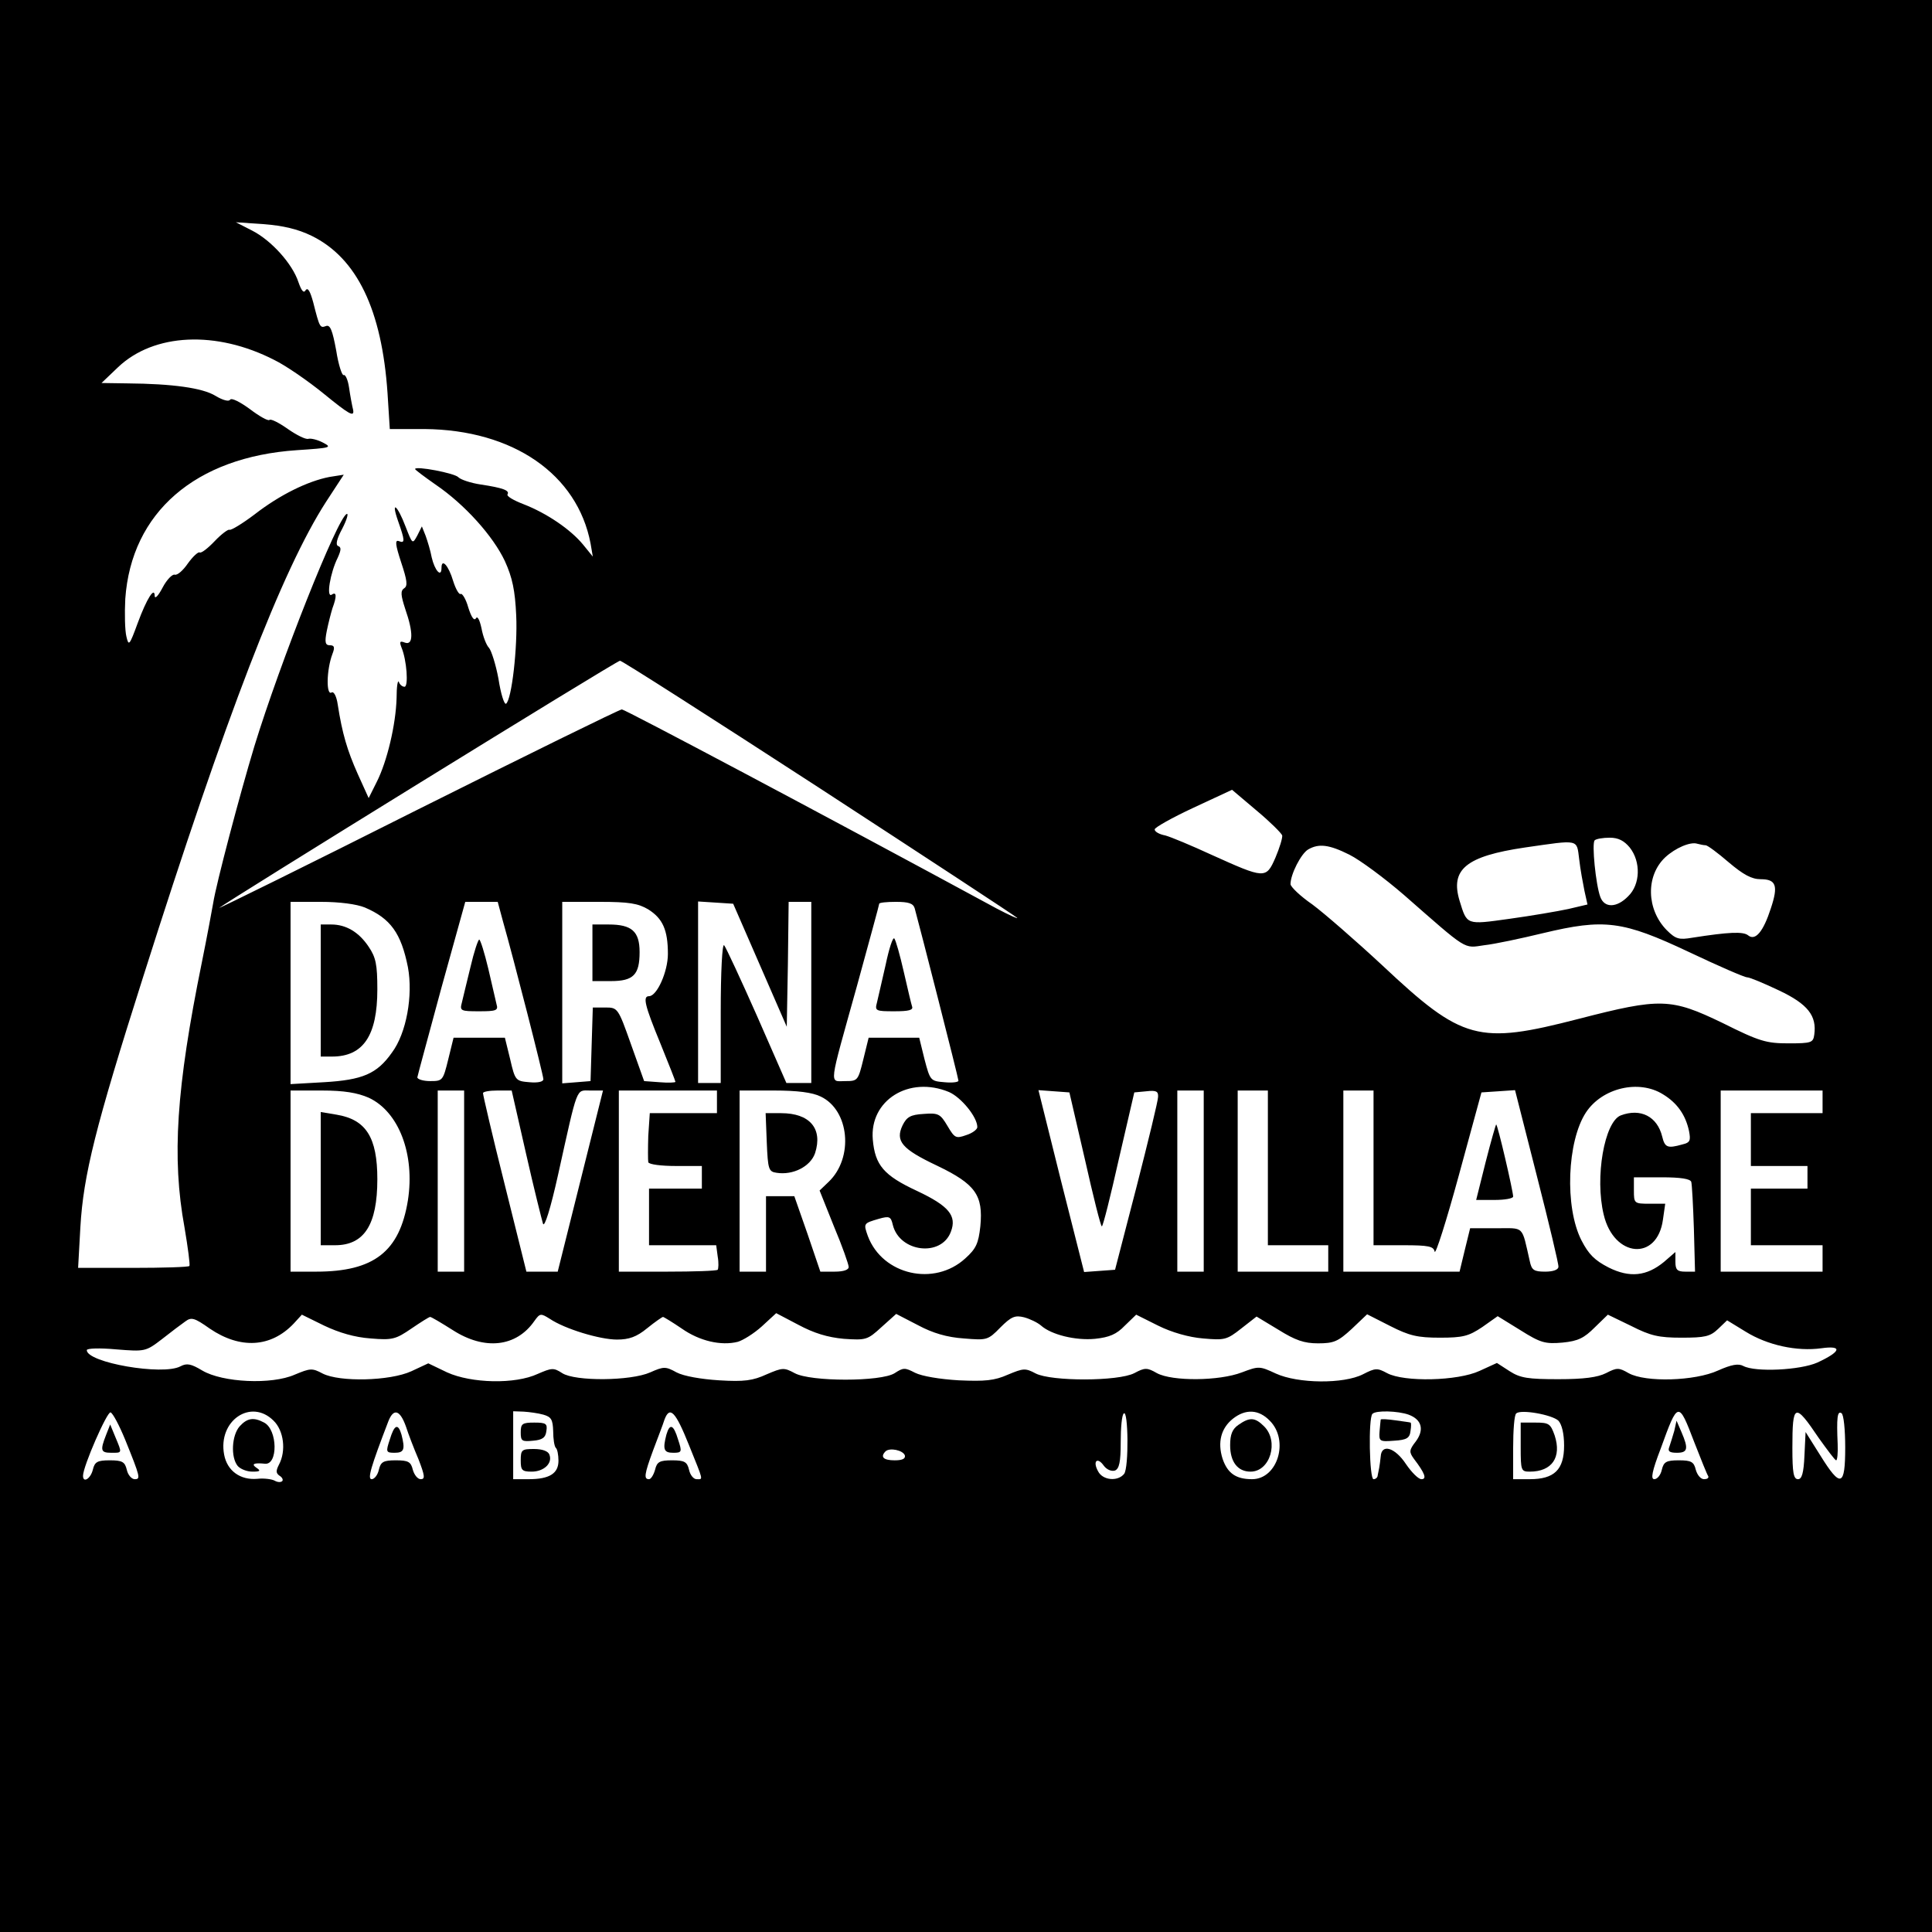 <?xml version="1.0" standalone="no"?>
<!DOCTYPE svg PUBLIC "-//W3C//DTD SVG 20010904//EN"
 "http://www.w3.org/TR/2001/REC-SVG-20010904/DTD/svg10.dtd">
<svg version="1.0" xmlns="http://www.w3.org/2000/svg"
 width="512pt" height="512pt" viewBox="0 0 512 512"
 preserveAspectRatio="xMidYMid meet">
<g transform="translate(0,512) scale(0.1,-0.1)"
fill="#000000" stroke="none">
<path d="M0 2560 l0 -2560 2560 0 2560 0 0 2560 0 2560 -2560 0 -2560 0 0
-2560z m826 1935 c120 -59 186 -196 201 -417 l6 -95 92 0 c235 -2 405 -120
440 -303 l6 -35 -26 32 c-33 40 -96 83 -158 107 -26 10 -45 21 -42 26 6 10
-11 17 -71 26 -27 4 -53 13 -59 19 -9 11 -115 31 -115 22 0 -2 24 -20 54 -41
78 -53 153 -137 184 -203 20 -44 27 -78 30 -144 4 -84 -12 -224 -27 -234 -5
-2 -14 27 -20 66 -7 38 -19 75 -25 82 -7 7 -16 30 -20 52 -5 23 -11 34 -15 26
-5 -7 -12 4 -20 29 -6 22 -16 38 -20 36 -4 -3 -13 12 -20 34 -12 41 -31 62
-31 35 0 -27 -18 -7 -26 28 -3 17 -11 43 -16 57 l-10 25 -12 -24 c-13 -24 -13
-23 -31 23 -22 58 -40 72 -20 15 18 -51 19 -60 2 -53 -11 4 -9 -10 6 -56 16
-48 18 -63 8 -69 -10 -7 -9 -18 3 -55 22 -63 21 -97 -1 -89 -13 5 -15 3 -9
-13 14 -33 19 -104 8 -104 -6 0 -13 6 -15 13 -3 6 -6 -13 -6 -43 -2 -70 -25
-168 -53 -223 l-21 -42 -29 64 c-28 63 -41 107 -53 184 -3 21 -10 35 -16 32
-15 -10 -14 60 2 102 7 18 5 23 -7 23 -12 0 -14 8 -8 38 4 20 11 47 15 60 12
32 11 45 -2 36 -15 -9 -4 58 16 98 9 20 10 28 1 31 -7 3 -4 18 11 46 12 23 17
41 12 39 -24 -8 -177 -394 -245 -616 -39 -129 -101 -364 -109 -415 -3 -17 -16
-88 -30 -157 -68 -334 -80 -518 -46 -703 9 -53 15 -99 13 -102 -3 -3 -71 -5
-150 -5 l-145 0 6 108 c8 138 40 266 166 662 221 697 369 1080 485 1260 l47
72 -38 -6 c-57 -11 -131 -47 -198 -99 -33 -25 -63 -43 -67 -41 -3 2 -21 -11
-39 -30 -18 -19 -36 -33 -40 -30 -4 2 -18 -11 -31 -29 -13 -19 -28 -32 -35
-30 -6 2 -21 -13 -32 -34 -11 -21 -20 -31 -21 -23 0 27 -21 -6 -45 -71 -22
-60 -24 -62 -30 -36 -4 16 -5 61 -3 100 16 229 186 376 455 394 90 6 94 7 69
20 -15 8 -33 12 -39 10 -7 -2 -31 10 -54 26 -24 17 -46 28 -49 24 -4 -3 -27
10 -52 29 -26 19 -48 30 -52 25 -3 -6 -19 -2 -39 10 -34 21 -114 32 -234 33
l-68 1 44 42 c95 90 260 98 414 19 29 -14 89 -55 133 -91 65 -53 79 -61 76
-42 -3 12 -8 39 -11 60 -3 21 -10 35 -14 33 -4 -3 -14 26 -20 65 -10 54 -16
69 -27 65 -16 -6 -17 -4 -34 63 -8 29 -14 40 -20 32 -5 -9 -11 -2 -19 21 -16
49 -72 111 -123 137 l-43 22 74 -5 c51 -4 90 -13 127 -31z m1342 -1461 c284
-185 522 -341 527 -346 6 -5 -19 6 -55 25 -465 252 -984 527 -992 527 -6 0
-250 -120 -542 -266 -292 -147 -528 -263 -525 -260 11 11 1053 655 1062 655 4
1 240 -150 525 -335z m1230 -128 c1 -7 -7 -33 -18 -59 -25 -57 -28 -56 -170 8
-52 24 -107 47 -122 51 -16 3 -28 10 -28 16 0 5 46 31 102 57 l103 48 65 -55
c36 -30 66 -60 68 -66z m921 -32 c30 -38 28 -98 -4 -129 -30 -31 -63 -32 -74
-2 -12 32 -23 142 -15 150 4 4 22 7 40 7 23 0 38 -8 53 -26z m-134 -31 c3 -27
10 -64 14 -84 l8 -36 -51 -12 c-28 -6 -98 -18 -156 -26 -115 -16 -112 -17
-132 48 -25 83 17 118 173 141 146 21 137 23 144 -31z m335 37 c5 0 32 -20 61
-45 39 -33 61 -45 85 -45 41 0 47 -17 27 -77 -20 -62 -41 -87 -60 -72 -13 11
-52 9 -148 -6 -35 -6 -44 -4 -68 20 -54 55 -56 144 -4 193 27 25 67 42 85 36
8 -2 17 -4 22 -4z m-944 -25 c28 -14 93 -62 145 -107 170 -149 157 -141 212
-133 28 3 98 18 156 32 163 39 211 33 387 -50 78 -37 147 -67 154 -67 7 0 45
-16 85 -35 76 -36 100 -67 93 -117 -3 -21 -7 -23 -68 -23 -59 0 -77 5 -175 54
-137 66 -164 67 -381 11 -267 -69 -308 -58 -520 141 -71 66 -155 139 -186 162
-32 22 -58 47 -58 54 0 26 28 81 47 92 28 16 55 13 109 -14z m-2609 -140 c68
-29 96 -68 114 -158 14 -75 -4 -175 -42 -226 -40 -57 -78 -73 -181 -79 l-88
-5 0 242 0 241 80 0 c50 0 95 -6 117 -15z m366 -37 c28 -98 107 -407 107 -418
0 -7 -15 -10 -37 -8 -36 3 -38 4 -51 61 l-14 57 -68 0 -68 0 -14 -57 c-14 -57
-15 -58 -48 -58 -19 0 -34 5 -34 10 1 6 30 112 64 238 l63 227 43 0 43 0 14
-52z m385 32 c38 -24 52 -54 52 -118 0 -47 -29 -112 -50 -112 -17 0 -12 -23
30 -125 22 -54 40 -100 40 -102 0 -2 -19 -3 -42 -1 l-41 3 -35 98 c-34 96 -35
97 -68 97 l-33 0 -3 -97 -3 -98 -37 -3 -38 -3 0 240 0 241 98 0 c79 0 103 -4
130 -20z m296 -148 l71 -163 3 166 2 165 30 0 30 0 0 -240 0 -240 -33 0 -33 0
-78 178 c-43 97 -82 181 -87 187 -5 5 -9 -69 -9 -178 l0 -187 -30 0 -30 0 0
241 0 240 47 -3 46 -3 71 -163z m410 151 c11 -39 116 -450 116 -457 0 -4 -17
-6 -37 -4 -37 3 -38 4 -53 61 l-14 57 -67 0 -67 0 -14 -57 c-14 -57 -15 -58
-48 -58 -43 0 -45 -21 31 252 32 117 59 215 59 218 0 3 20 5 44 5 34 0 46 -4
50 -17z m91 -487 c32 -14 75 -66 75 -93 0 -6 -13 -16 -29 -21 -28 -10 -31 -8
-50 24 -19 32 -24 35 -63 32 -35 -2 -45 -8 -56 -30 -20 -42 -2 -63 91 -107
102 -49 123 -78 115 -161 -5 -45 -11 -59 -40 -85 -82 -75 -219 -44 -258 59
-12 34 -12 34 29 46 28 8 32 6 37 -16 18 -73 129 -86 154 -18 16 42 -5 68 -90
108 -88 41 -111 68 -117 136 -9 104 96 170 202 126z m1892 -6 c38 -23 60 -55
69 -97 5 -26 3 -31 -18 -36 -39 -11 -46 -8 -53 21 -13 53 -57 76 -110 56 -43
-17 -69 -164 -45 -263 27 -114 142 -124 157 -13 l6 42 -42 0 c-40 0 -41 1 -41
35 l0 35 74 0 c50 0 75 -4 78 -12 2 -7 5 -64 7 -125 l3 -113 -26 0 c-21 0 -26
5 -26 26 l0 26 -30 -26 c-46 -38 -91 -43 -147 -15 -37 19 -53 35 -72 72 -45
88 -38 263 12 339 43 65 140 88 204 48z m-3430 -9 c80 -37 123 -150 104 -272
-22 -136 -90 -189 -243 -189 l-68 0 0 240 0 240 83 0 c59 0 94 -6 124 -19z
m253 -221 l0 -240 -35 0 -35 0 0 240 0 240 35 0 35 0 0 -240z m164 73 c21 -93
42 -176 45 -186 4 -11 20 40 40 130 53 239 47 223 85 223 l34 0 -60 -240 -60
-240 -42 0 -41 0 -58 233 c-32 127 -57 235 -57 240 0 4 17 7 38 7 l38 0 38
-167z m506 137 l0 -30 -89 0 -89 0 -4 -60 c-1 -33 -1 -65 0 -70 2 -6 35 -10
73 -10 l69 0 0 -30 0 -30 -70 0 -70 0 0 -75 0 -75 89 0 89 0 4 -30 c3 -17 2
-32 0 -35 -3 -3 -63 -5 -134 -5 l-128 0 0 240 0 240 130 0 130 0 0 -30z m275
14 c76 -36 88 -162 21 -226 l-24 -23 38 -95 c22 -52 39 -101 39 -107 1 -8 -13
-13 -37 -13 l-38 0 -34 100 -35 100 -37 0 -38 0 0 -100 0 -100 -35 0 -35 0 0
240 0 240 91 0 c62 0 102 -5 124 -16z m700 -166 c22 -98 42 -178 45 -178 3 0
23 80 45 178 l41 177 32 3 c26 3 32 0 31 -15 0 -10 -26 -117 -57 -238 l-57
-220 -41 -3 -41 -3 -61 241 -60 241 41 -3 41 -3 41 -177z m315 -58 l0 -240
-35 0 -35 0 0 240 0 240 35 0 35 0 0 -240z m170 35 l0 -205 80 0 80 0 0 -35 0
-35 -120 0 -120 0 0 240 0 240 40 0 40 0 0 -205z m280 0 l0 -205 79 0 c68 0
80 -3 83 -17 2 -10 31 81 64 202 l60 220 45 3 44 3 58 -228 c32 -125 58 -234
57 -240 0 -8 -14 -13 -35 -13 -30 0 -36 4 -41 28 -22 96 -13 87 -89 87 l-69 0
-14 -57 -14 -58 -154 0 -154 0 0 240 0 240 40 0 40 0 0 -205z m1190 175 l0
-30 -95 0 -95 0 0 -70 0 -70 75 0 75 0 0 -30 0 -30 -75 0 -75 0 0 -75 0 -75
95 0 95 0 0 -35 0 -35 -135 0 -135 0 0 240 0 240 135 0 135 0 0 -30z m-3848
-627 c58 -5 67 -2 108 26 25 17 47 31 50 31 3 0 30 -16 60 -35 84 -54 168 -45
216 24 15 21 17 21 41 6 40 -27 133 -55 178 -55 32 0 52 7 80 30 21 17 40 30
42 30 2 0 25 -14 50 -31 47 -33 104 -46 148 -35 14 4 43 22 64 41 l38 35 59
-31 c41 -22 77 -33 120 -37 59 -4 63 -3 100 31 l39 35 58 -30 c39 -21 77 -32
121 -35 61 -5 64 -5 97 29 29 29 39 33 63 27 15 -4 36 -14 45 -22 27 -24 91
-40 143 -35 38 4 57 12 79 35 l30 29 58 -29 c36 -18 82 -31 119 -34 57 -5 63
-4 101 26 l41 32 58 -35 c45 -28 68 -36 105 -36 42 0 53 5 89 38 l41 39 61
-31 c51 -26 73 -31 132 -31 61 0 76 4 112 28 l41 29 60 -37 c54 -34 66 -37
112 -33 41 4 57 12 85 40 l35 34 62 -30 c51 -26 73 -31 133 -31 62 0 76 3 97
23 l24 23 49 -30 c58 -36 136 -53 201 -44 57 8 52 -9 -11 -38 -45 -20 -164
-26 -196 -9 -13 7 -31 4 -67 -12 -61 -28 -192 -32 -237 -7 -26 15 -31 15 -60
0 -22 -11 -58 -16 -126 -16 -80 0 -101 3 -129 21 l-34 22 -46 -21 c-58 -27
-200 -30 -245 -6 -26 14 -31 14 -64 -3 -51 -26 -172 -25 -231 2 -43 20 -45 20
-90 3 -60 -23 -184 -24 -225 -2 -26 15 -32 15 -60 0 -43 -22 -219 -22 -261 -1
-28 15 -33 14 -74 -3 -36 -16 -61 -18 -130 -15 -51 3 -98 11 -116 20 -27 14
-31 14 -54 -1 -36 -23 -223 -23 -265 0 -28 15 -32 15 -74 -3 -37 -17 -60 -20
-126 -16 -48 3 -94 11 -113 21 -29 16 -34 16 -70 0 -52 -23 -199 -24 -233 -2
-23 15 -28 14 -65 -2 -60 -28 -176 -25 -240 4 l-50 24 -45 -21 c-57 -26 -190
-29 -235 -6 -28 15 -33 14 -74 -3 -61 -27 -191 -21 -245 11 -30 18 -41 20 -58
11 -47 -25 -248 10 -248 43 0 5 35 6 78 2 76 -6 78 -6 121 27 24 19 52 40 62
47 16 12 24 10 65 -19 81 -55 162 -50 222 13 l22 24 59 -29 c40 -19 81 -31
123 -34z m-650 -269 c40 -99 41 -104 25 -104 -8 0 -18 11 -21 25 -5 21 -12 25
-45 25 -33 0 -40 -4 -45 -25 -6 -24 -26 -36 -26 -16 0 25 64 171 73 168 6 -2
23 -34 39 -73z m393 51 c27 -26 34 -80 14 -117 -8 -16 -8 -22 2 -29 7 -4 10
-11 7 -14 -4 -4 -13 -3 -20 1 -7 4 -28 7 -46 5 -45 -4 -80 21 -88 64 -17 90
71 150 131 90z m351 -16 c6 -19 21 -58 33 -86 17 -44 18 -53 6 -53 -8 0 -17
11 -21 25 -5 21 -12 25 -45 25 -33 0 -40 -4 -45 -25 -3 -14 -12 -25 -19 -25
-12 0 -2 33 44 153 14 36 31 31 47 -14z m364 32 c21 -6 25 -13 26 -44 0 -20 3
-40 7 -44 4 -3 7 -19 7 -34 0 -34 -24 -49 -79 -49 l-41 0 0 90 0 90 28 -1 c15
-1 38 -4 52 -8z m386 -81 c39 -97 38 -90 20 -90 -8 0 -17 11 -20 25 -5 21 -12
25 -45 25 -33 0 -40 -4 -45 -25 -4 -14 -11 -25 -16 -25 -14 0 -13 12 11 77 12
32 26 68 30 81 14 37 29 22 65 -68z m1153 -76 c-17 -21 -57 -17 -69 7 -15 27
-2 39 15 15 8 -11 21 -16 30 -13 11 5 15 22 15 75 0 38 3 72 8 76 12 13 14
-144 1 -160z m386 141 c52 -52 21 -155 -47 -155 -43 0 -65 16 -78 54 -14 44
-4 81 27 106 34 27 69 25 98 -5z m368 16 c35 -13 42 -40 19 -71 -18 -23 -18
-28 -5 -46 29 -38 35 -54 20 -54 -8 0 -26 18 -41 40 -29 44 -65 55 -67 20 -1
-11 -3 -24 -4 -30 -1 -5 -3 -14 -4 -20 0 -5 -5 -10 -11 -10 -11 0 -14 162 -3
173 9 10 68 8 96 -2z m397 -16 c9 -10 15 -34 15 -66 0 -64 -26 -89 -91 -89
l-44 0 0 83 c0 46 3 87 8 91 11 12 95 -3 112 -19z m360 -57 c18 -46 34 -86 37
-90 2 -5 -3 -8 -11 -8 -9 0 -18 11 -22 25 -5 21 -12 25 -45 25 -33 0 -40 -4
-45 -25 -3 -14 -12 -25 -20 -25 -10 0 -6 21 17 81 46 127 47 127 89 17z m330
11 c23 -32 43 -59 46 -59 3 0 5 19 4 43 -3 69 -1 89 10 82 6 -3 10 -44 10 -91
0 -104 -12 -108 -66 -21 l-39 62 -3 -62 c-2 -47 -7 -63 -17 -63 -12 0 -15 17
-15 83 0 118 6 121 70 26z m-2422 -46 c2 -9 -7 -13 -27 -13 -30 0 -39 9 -24
24 11 10 46 3 51 -11z"/>
<path d="M850 2495 l0 -175 30 0 c83 0 120 56 120 178 0 66 -4 85 -23 113 -26
39 -60 59 -99 59 l-28 0 0 -175z"/>
<path d="M1247 2558 c-10 -40 -20 -83 -23 -95 -6 -22 -3 -23 46 -23 44 0 51 2
46 18 -2 9 -12 52 -22 95 -10 42 -21 77 -24 77 -3 0 -14 -33 -23 -72z"/>
<path d="M1570 2595 l0 -75 49 0 c60 0 76 17 76 77 0 55 -21 73 -82 73 l-43 0
0 -75z"/>
<path d="M2347 2563 c-10 -43 -20 -88 -23 -100 -6 -22 -3 -23 46 -23 38 0 51
3 47 13 -2 6 -12 48 -22 92 -10 44 -21 83 -25 88 -4 4 -14 -27 -23 -70z"/>
<path d="M850 1996 l0 -176 38 0 c77 0 112 54 112 175 0 111 -30 158 -108 171
l-42 7 0 -177z"/>
<path d="M2032 2093 c3 -72 5 -78 26 -81 44 -7 90 17 102 52 21 65 -14 106
-90 106 l-41 0 3 -77z"/>
<path d="M3937 2040 l-25 -100 49 0 c27 0 49 4 49 9 0 14 -41 191 -45 191 -1
0 -14 -45 -28 -100z"/>
<path d="M281 1317 c-16 -41 -14 -47 14 -47 29 0 29 -2 11 41 l-14 34 -11 -28z"/>
<path d="M635 1340 c-21 -24 -24 -82 -5 -105 7 -8 24 -15 39 -15 20 0 23 2 11
10 -15 10 -8 14 22 11 35 -4 34 90 -2 109 -28 15 -45 12 -65 -10z"/>
<path d="M1033 1305 c-11 -33 -10 -35 13 -35 25 0 28 9 18 48 -9 31 -19 27
-31 -13z"/>
<path d="M1380 1324 c0 -23 3 -25 33 -22 24 2 33 8 35 26 3 19 -1 22 -32 22
-32 0 -36 -3 -36 -26z"/>
<path d="M1380 1250 c0 -26 3 -30 29 -30 32 0 56 22 47 45 -3 9 -18 15 -41 15
-32 0 -35 -2 -35 -30z"/>
<path d="M1766 1318 c-10 -39 -7 -48 18 -48 23 0 24 2 13 35 -12 40 -22 44
-31 13z"/>
<path d="M3282 1344 c-16 -11 -22 -25 -22 -54 0 -44 20 -70 54 -70 52 0 76 80
36 120 -24 24 -38 25 -68 4z"/>
<path d="M3659 1358 c0 -2 -2 -16 -3 -31 -2 -27 0 -28 39 -25 33 2 41 7 43 26
2 12 2 22 0 22 -2 1 -20 3 -40 6 -21 3 -38 4 -39 2z"/>
<path d="M4030 1285 c0 -62 1 -65 24 -65 59 0 85 38 66 96 -11 31 -15 34 -51
34 l-39 0 0 -65z"/>
<path d="M4437 1328 c-4 -14 -10 -33 -13 -42 -5 -12 0 -16 20 -16 29 0 31 11
12 55 l-13 30 -6 -27z"/>
</g>
</svg>
